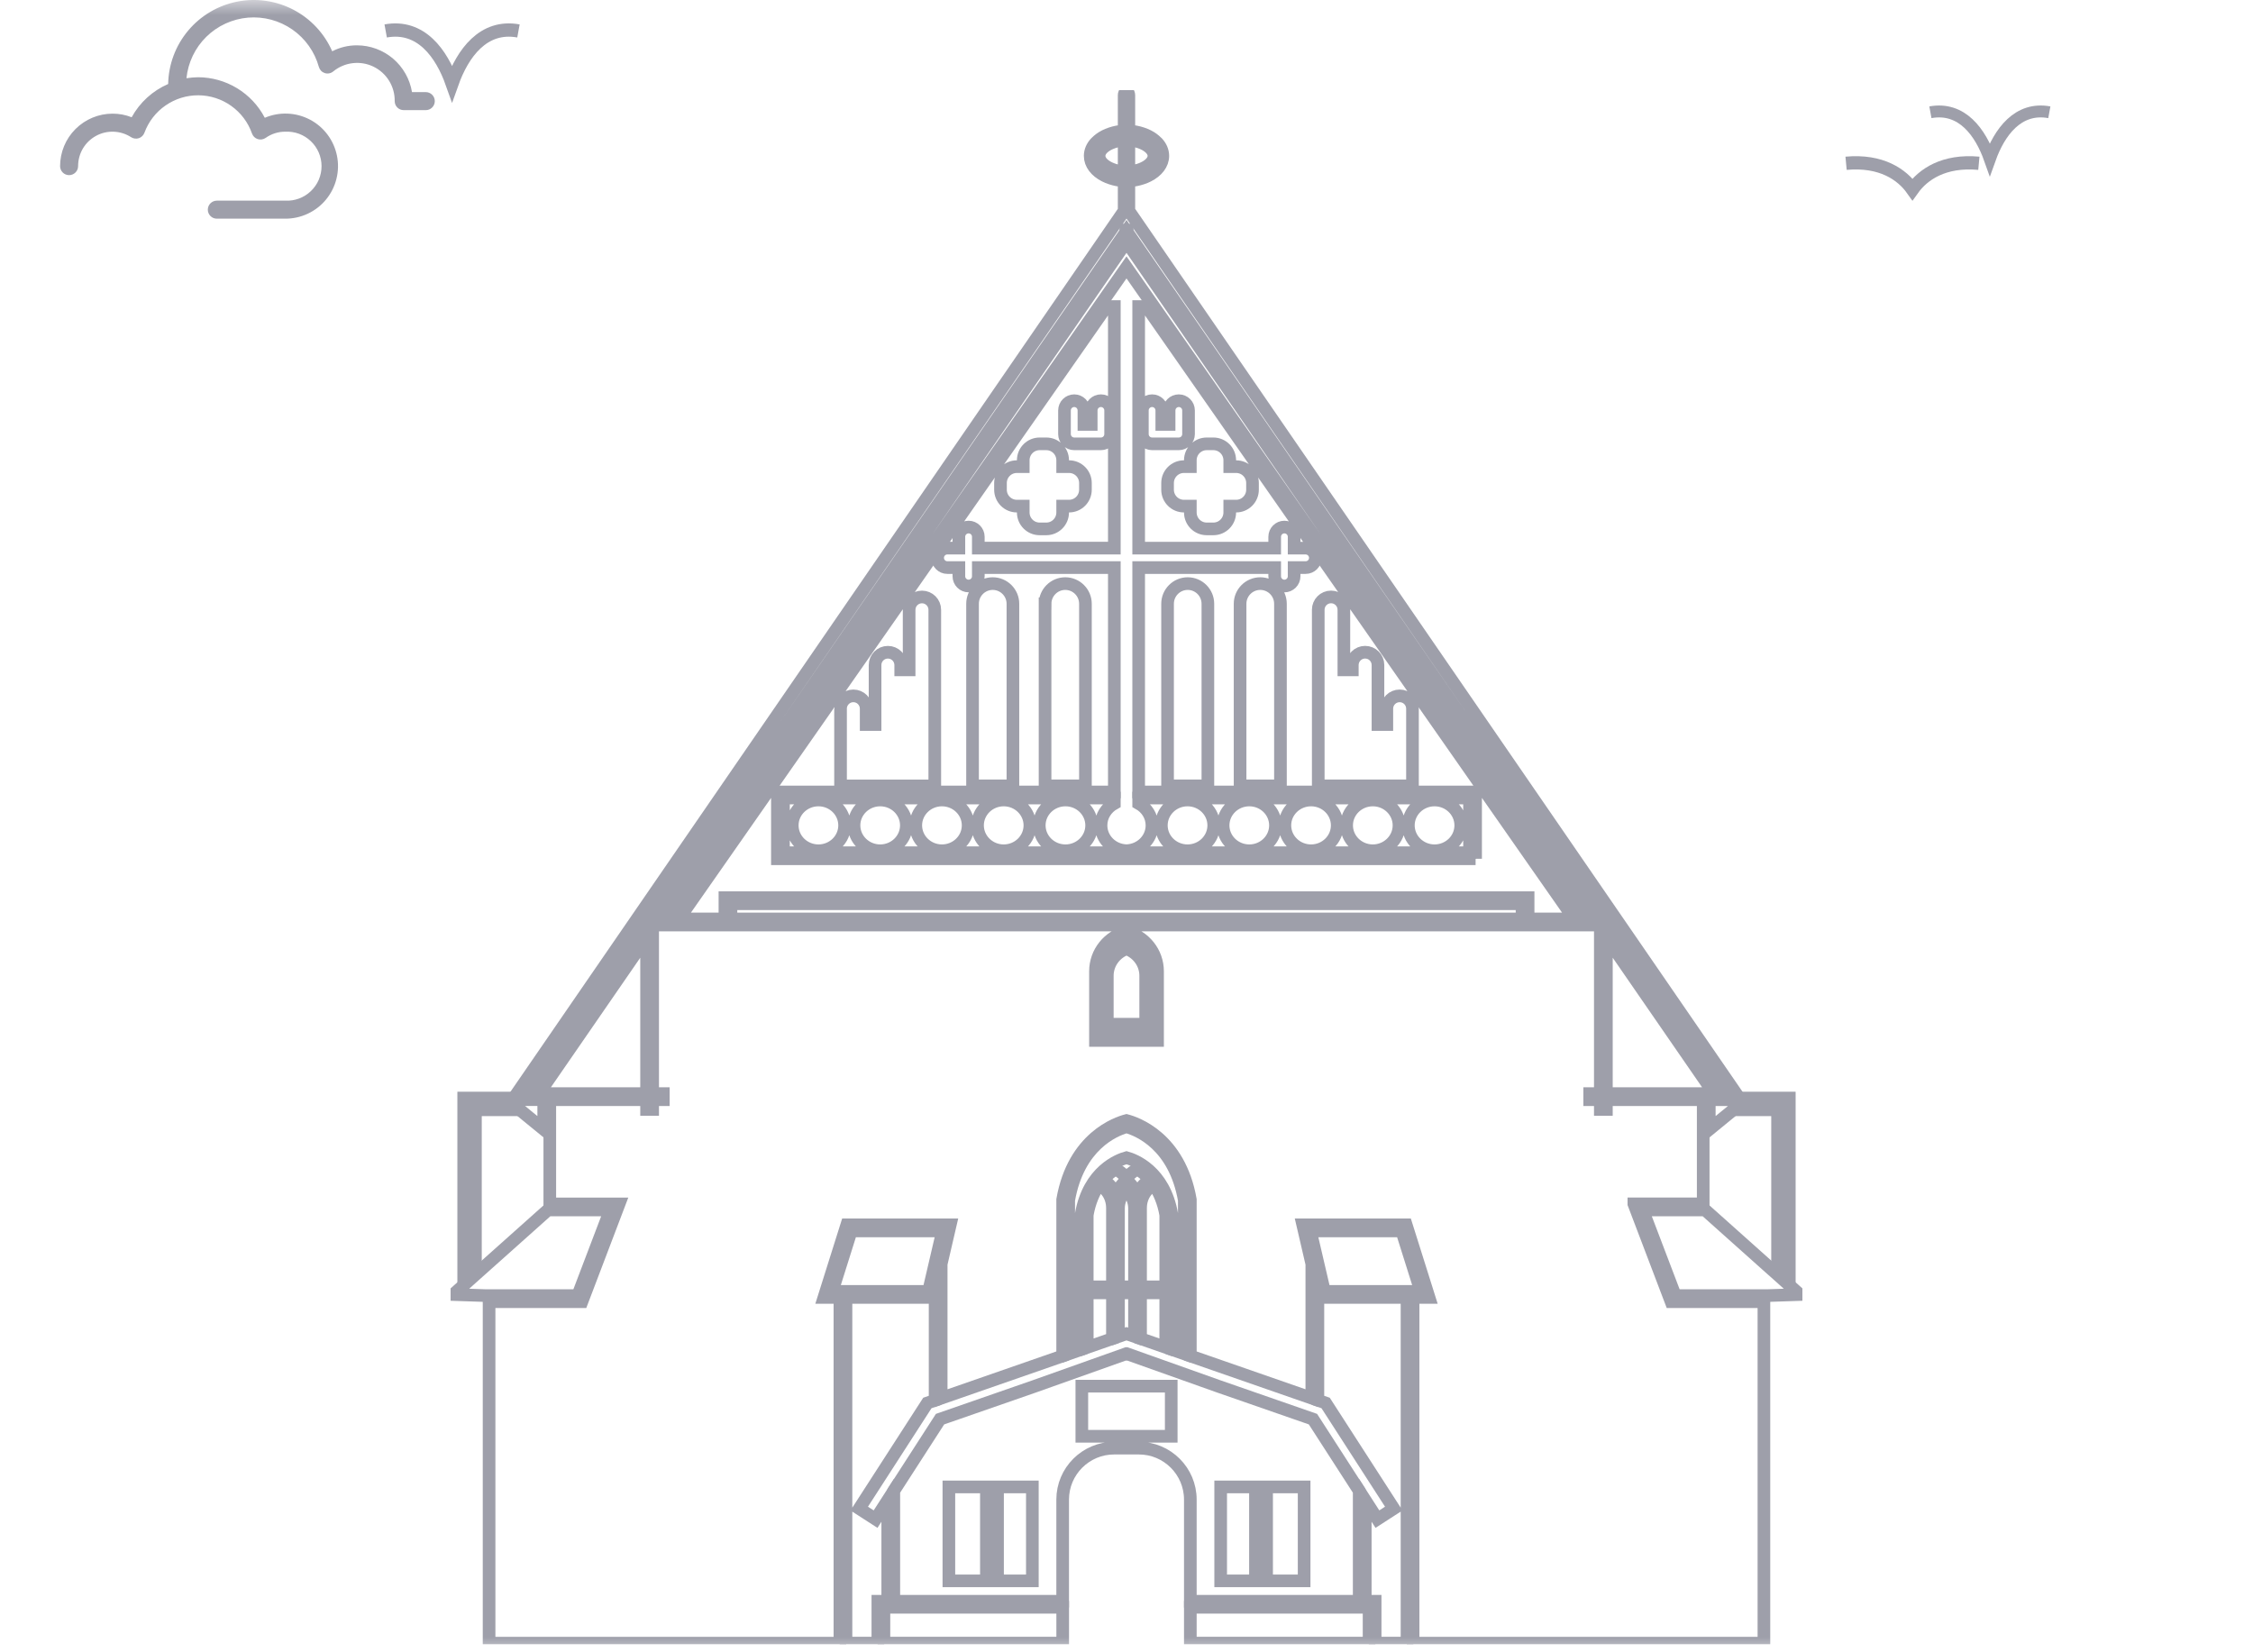 <svg width="75" height="55" viewBox="0 0 75 55" fill="none" xmlns="http://www.w3.org/2000/svg">
<mask id="mask0_725_6347" style="mask-type:alpha" maskUnits="userSpaceOnUse" x="0" y="0" width="75" height="55">
<rect width="75" height="55" fill="#D9D9D9"/>
</mask>
<g mask="url(#mask0_725_6347)">
<g clip-path="url(#clip0_725_6347)">
<path d="M15.827 36.942H16.984L16.732 36.736L16.784 36.659L16.858 36.551H15.436V42.508L15.827 42.159V36.942Z" stroke="#9E9FAA" stroke-width="0.421" stroke-miterlimit="10"/>
<path d="M20.317 40.276H18.239L16.028 42.25L15.927 42.34L15.827 42.429L15.436 42.779L15.335 42.869L15.234 42.959L15.086 43.091L16.18 43.127H19.232L20.317 40.276Z" stroke="#9E9FAA" stroke-width="0.421" stroke-miterlimit="10"/>
<path d="M29.653 53.502H29.425V54.695H35.376V53.502H29.754H29.653Z" stroke="#9E9FAA" stroke-width="0.421" stroke-miterlimit="10"/>
<path d="M29.552 49.938L29.147 50.567L28.603 50.216L30.871 46.701L31.129 46.611V42.94L31.071 43.188H28.162V54.695H29.223V53.3H29.552V49.938Z" stroke="#9E9FAA" stroke-width="0.421" stroke-miterlimit="10"/>
<path d="M17.426 37.043L17.549 37.144L18.1 37.594V36.604H17.554L17.591 36.55L17.66 36.45L17.663 36.446L17.731 36.349L37.5 7.69L57.269 36.349L57.337 36.447L57.34 36.45L57.409 36.551L57.447 36.605H56.9V37.595L57.45 37.145L57.574 37.044L57.697 36.943L57.997 36.698L57.897 36.552L57.827 36.451L57.758 36.35L37.578 7.017V6.019C37.739 6.008 37.89 5.977 38.026 5.931C38.094 5.908 38.159 5.882 38.219 5.851C38.519 5.7 38.709 5.462 38.709 5.189C38.709 5.026 38.641 4.875 38.522 4.747C38.517 4.742 38.51 4.738 38.504 4.732C38.427 4.654 38.332 4.584 38.219 4.527C38.159 4.497 38.094 4.47 38.026 4.447C37.89 4.401 37.739 4.371 37.578 4.359V3.167C37.578 3.126 37.561 3.089 37.534 3.062C37.525 3.052 37.512 3.046 37.5 3.039C37.488 3.046 37.475 3.052 37.466 3.062C37.439 3.089 37.422 3.126 37.422 3.167V4.359C37.261 4.371 37.11 4.401 36.974 4.447C36.906 4.47 36.841 4.497 36.781 4.527C36.669 4.584 36.573 4.654 36.496 4.732C36.49 4.738 36.483 4.742 36.479 4.747C36.359 4.875 36.291 5.026 36.291 5.189C36.291 5.462 36.481 5.7 36.781 5.851C36.841 5.881 36.906 5.908 36.974 5.931C37.11 5.977 37.261 6.008 37.422 6.019V7.017L17.242 36.349L17.173 36.45L17.104 36.55L17.003 36.696L17.303 36.942L17.426 37.042V37.043ZM37.578 4.657C37.927 4.688 38.222 4.822 38.348 5C38.39 5.059 38.413 5.122 38.413 5.188C38.413 5.453 38.043 5.68 37.578 5.721V4.656V4.657ZM36.588 5.189C36.588 5.123 36.611 5.059 36.652 5C36.778 4.823 37.073 4.688 37.422 4.658V5.722C36.957 5.681 36.588 5.455 36.588 5.19V5.189Z" stroke="#9E9FAA" stroke-width="0.421" stroke-miterlimit="10"/>
<path d="M37.032 44.558V43.036H36.193L36.194 44.85L37.032 44.558Z" stroke="#9E9FAA" stroke-width="0.421" stroke-miterlimit="10"/>
<path d="M37.032 40.215C37.032 39.748 36.732 39.51 36.594 39.425C36.42 39.671 36.27 40 36.193 40.441V42.834H37.032V40.215Z" stroke="#9E9FAA" stroke-width="0.421" stroke-miterlimit="10"/>
<path d="M31.379 40.973H28.337L27.704 42.986H30.91L31.379 40.973Z" stroke="#9E9FAA" stroke-width="0.421" stroke-miterlimit="10"/>
<path d="M18.302 36.403H21.524V31.204L17.938 36.403H18.201H18.302Z" stroke="#9E9FAA" stroke-width="0.421" stroke-miterlimit="10"/>
<path d="M37.234 43.036V44.488L37.5 44.396L37.766 44.488V43.036H37.5H37.234Z" stroke="#9E9FAA" stroke-width="0.421" stroke-miterlimit="10"/>
<path d="M24.333 30.083V30.589H37.5H50.667V30.083H37.5H24.333Z" stroke="#9E9FAA" stroke-width="0.421" stroke-miterlimit="10"/>
<path d="M59.173 36.942V42.159L59.564 42.508V36.551H58.142L58.216 36.659L58.268 36.736L58.016 36.942H59.173Z" stroke="#9E9FAA" stroke-width="0.421" stroke-miterlimit="10"/>
<path d="M59.766 42.959L59.665 42.869L59.564 42.779L59.173 42.429L59.073 42.34L58.971 42.25L56.761 40.276H54.682L55.768 43.127H58.82L59.913 43.091L59.766 42.959Z" stroke="#9E9FAA" stroke-width="0.421" stroke-miterlimit="10"/>
<path d="M45.246 53.502H39.625V54.695H45.575V53.502H45.347H45.246Z" stroke="#9E9FAA" stroke-width="0.421" stroke-miterlimit="10"/>
<path d="M43.871 42.94V46.611L44.129 46.701L46.397 50.216L45.853 50.567L45.448 49.938V53.3H45.777V54.695H46.838V43.188H43.929L43.871 42.94Z" stroke="#9E9FAA" stroke-width="0.421" stroke-miterlimit="10"/>
<path d="M38.807 43.036H37.968V44.558L38.806 44.85L38.807 43.036Z" stroke="#9E9FAA" stroke-width="0.421" stroke-miterlimit="10"/>
<path d="M38.807 40.441C38.73 40 38.58 39.67 38.406 39.424C38.268 39.509 37.968 39.748 37.968 40.215V42.834H38.807V40.441H38.807Z" stroke="#9E9FAA" stroke-width="0.421" stroke-miterlimit="10"/>
<path d="M47.296 42.986L46.663 40.973H43.621L44.09 42.986H47.296Z" stroke="#9E9FAA" stroke-width="0.421" stroke-miterlimit="10"/>
<path d="M53.475 31.204V36.403H56.698H56.799H57.062L53.475 31.204Z" stroke="#9E9FAA" stroke-width="0.421" stroke-miterlimit="10"/>
<path d="M37.5 37.494C37.492 37.492 37.482 37.49 37.477 37.488V37.513C37.099 37.623 35.898 38.11 35.576 39.949L35.577 45.065L35.992 44.92V40.423C36.246 38.97 37.247 38.605 37.5 38.535C37.753 38.605 38.754 38.97 39.008 40.423V44.92L39.423 45.065L39.424 39.949C39.102 38.111 37.902 37.623 37.523 37.513V37.488C37.518 37.49 37.508 37.492 37.5 37.494Z" stroke="#9E9FAA" stroke-width="0.421" stroke-miterlimit="10"/>
<path d="M54.39 40.073H56.698V36.605H53.475V36.929H53.273V36.605H52.919V36.403H53.273V30.911L37.523 8.079V7.943L37.5 7.977L37.477 7.943V8.079L21.726 30.912V36.403H22.081V36.606H21.726V36.929H21.524V36.606H18.302V40.074H20.61L19.371 43.33H16.281V54.696H27.96V43.188H27.428L28.189 40.771H31.633L31.331 42.072V46.541L35.375 45.135V39.932C35.738 37.86 37.195 37.378 37.5 37.299C37.805 37.379 39.262 37.86 39.625 39.932V45.135L43.669 46.541V42.072L43.367 40.771H46.811L47.572 43.188H47.04V54.696H58.719V43.33H55.629L54.39 40.074V40.073ZM38.534 34.633H36.467V32.333C36.467 31.696 36.909 31.166 37.501 31.019C38.092 31.166 38.534 31.696 38.534 32.333V34.633H38.534ZM37.5 30.791H22.21L37.5 8.9L52.79 30.791H37.5V30.791Z" stroke="#9E9FAA" stroke-width="0.421" stroke-miterlimit="10"/>
<path d="M38.28 39.264C38.142 39.106 37.996 38.994 37.864 38.913C37.792 38.95 37.639 39.044 37.5 39.201C37.361 39.044 37.208 38.95 37.136 38.913C37.004 38.994 36.858 39.107 36.72 39.264C36.84 39.343 37.028 39.498 37.141 39.752C37.228 39.566 37.36 39.407 37.5 39.274C37.64 39.407 37.772 39.566 37.859 39.752C37.972 39.498 38.16 39.343 38.28 39.264Z" stroke="#9E9FAA" stroke-width="0.421" stroke-miterlimit="10"/>
<path d="M49.121 28.586H25.879V26.362H37.095V18.893H32.567V19.182C32.567 19.361 32.422 19.506 32.244 19.506C32.065 19.506 31.92 19.361 31.92 19.182V18.893H31.536C31.358 18.893 31.213 18.747 31.213 18.569C31.213 18.39 31.358 18.245 31.536 18.245H31.92V17.867C31.92 17.689 32.065 17.544 32.244 17.544C32.422 17.544 32.567 17.689 32.567 17.867V18.245H37.095V10.205H36.834L22.597 30.589H24.132V29.881H50.869V30.589H52.403L38.166 10.205H37.905V18.246H42.433V17.868C42.433 17.69 42.578 17.544 42.756 17.544C42.935 17.544 43.08 17.69 43.08 17.868V18.246H43.464C43.642 18.246 43.787 18.391 43.787 18.57C43.787 18.748 43.642 18.893 43.464 18.893H43.08V19.183C43.08 19.361 42.935 19.507 42.756 19.507C42.578 19.507 42.433 19.361 42.433 19.183V18.893H37.905V26.363H49.121V28.587V28.586ZM34.79 20.098C34.79 19.727 35.092 19.426 35.461 19.426C35.832 19.426 36.133 19.727 36.133 20.098V26.159H34.789V20.098H34.79ZM32.375 20.098C32.375 19.727 32.677 19.426 33.047 19.426C33.416 19.426 33.719 19.727 33.719 20.098V26.159H32.375V20.098ZM35.436 13.662C35.436 13.483 35.581 13.338 35.76 13.338C35.938 13.338 36.083 13.483 36.083 13.662V14.127H36.325V13.662C36.325 13.483 36.47 13.338 36.649 13.338C36.827 13.338 36.972 13.483 36.972 13.662V14.45C36.972 14.629 36.827 14.774 36.649 14.774H35.76C35.581 14.774 35.436 14.629 35.436 14.45V13.662ZM33.305 16.078C33.305 15.777 33.549 15.533 33.85 15.533H34.063V15.32C34.063 15.019 34.307 14.774 34.608 14.774H34.83C35.131 14.774 35.375 15.019 35.375 15.32V15.533H35.588C35.889 15.533 36.133 15.777 36.133 16.078V16.301C36.133 16.602 35.889 16.847 35.588 16.847H35.375V17.059C35.375 17.36 35.131 17.605 34.83 17.605H34.608C34.307 17.605 34.063 17.36 34.063 17.059V16.847H33.85C33.549 16.847 33.305 16.602 33.305 16.301V16.078ZM27.98 23.591C27.98 23.355 28.172 23.163 28.407 23.163C28.643 23.163 28.834 23.355 28.834 23.591V24.117H29.13V22.138C29.13 21.902 29.321 21.711 29.557 21.711C29.792 21.711 29.984 21.902 29.984 22.138V22.298H30.264V20.298C30.264 20.062 30.456 19.871 30.691 19.871C30.927 19.871 31.118 20.062 31.118 20.298V26.16H27.981V23.591L27.98 23.591ZM38.028 14.45V13.662C38.028 13.483 38.173 13.338 38.352 13.338C38.53 13.338 38.675 13.483 38.675 13.662V14.127H38.918V13.662C38.918 13.483 39.063 13.338 39.241 13.338C39.42 13.338 39.565 13.483 39.565 13.662V14.45C39.565 14.629 39.42 14.774 39.241 14.774H38.352C38.173 14.774 38.028 14.629 38.028 14.45ZM41.695 16.301C41.695 16.602 41.451 16.847 41.15 16.847H40.937V17.059C40.937 17.36 40.693 17.605 40.392 17.605H40.17C39.869 17.605 39.625 17.36 39.625 17.059V16.847H39.412C39.111 16.847 38.867 16.602 38.867 16.301V16.078C38.867 15.777 39.111 15.533 39.412 15.533H39.625V15.32C39.625 15.019 39.869 14.774 40.17 14.774H40.392C40.693 14.774 40.937 15.019 40.937 15.32V15.533H41.15C41.451 15.533 41.695 15.777 41.695 16.078V16.301ZM40.21 26.159H38.867V20.098C38.867 19.727 39.168 19.426 39.538 19.426C39.908 19.426 40.209 19.727 40.209 20.098V26.159H40.21ZM42.625 26.159H41.281V20.098C41.281 19.727 41.583 19.426 41.953 19.426C42.324 19.426 42.625 19.727 42.625 20.098V26.159ZM47.02 26.159H43.883V20.297C43.883 20.061 44.074 19.87 44.309 19.87C44.545 19.87 44.736 20.061 44.736 20.297V22.297H45.017V22.137C45.017 21.902 45.208 21.71 45.444 21.71C45.68 21.71 45.871 21.902 45.871 22.137V24.117H46.166V23.59C46.166 23.354 46.358 23.163 46.593 23.163C46.829 23.163 47.02 23.354 47.02 23.59V26.159L47.02 26.159Z" stroke="#9E9FAA" stroke-width="0.421" stroke-miterlimit="10"/>
<path d="M37.766 40.215C37.766 39.981 37.663 39.773 37.523 39.598V39.489C37.515 39.497 37.508 39.506 37.5 39.514C37.492 39.506 37.485 39.497 37.477 39.489V39.598C37.337 39.773 37.234 39.981 37.234 40.215V42.834H37.766V40.215Z" stroke="#9E9FAA" stroke-width="0.421" stroke-miterlimit="10"/>
<path d="M37.523 31.234V31.204C37.515 31.206 37.508 31.209 37.5 31.212C37.492 31.209 37.485 31.206 37.477 31.204V31.234C37.01 31.383 36.669 31.817 36.669 32.333V34.431H38.331V32.333C38.331 31.817 37.99 31.383 37.523 31.234ZM38.139 34.092H36.861V32.481C36.861 32.064 37.13 31.715 37.5 31.581C37.87 31.715 38.139 32.064 38.139 32.481V34.092Z" stroke="#9E9FAA" stroke-width="0.421" stroke-miterlimit="10"/>
<path d="M38.348 27.474C38.348 27.932 37.969 28.304 37.5 28.317C37.03 28.305 36.652 27.932 36.652 27.474C36.652 27.16 36.832 26.889 37.095 26.743V26.564H26.081V28.384H48.919V26.564H37.905V26.743C38.168 26.889 38.348 27.16 38.348 27.474ZM27.245 28.319C26.764 28.319 26.373 27.94 26.373 27.474C26.373 27.008 26.764 26.629 27.245 26.629C27.726 26.629 28.116 27.008 28.116 27.474C28.116 27.94 27.726 28.319 27.245 28.319ZM29.301 28.319C28.82 28.319 28.429 27.94 28.429 27.474C28.429 27.008 28.82 26.629 29.301 26.629C29.781 26.629 30.172 27.008 30.172 27.474C30.172 27.94 29.781 28.319 29.301 28.319ZM31.356 28.319C30.876 28.319 30.485 27.94 30.485 27.474C30.485 27.008 30.876 26.629 31.356 26.629C31.837 26.629 32.228 27.008 32.228 27.474C32.228 27.94 31.837 28.319 31.356 28.319ZM33.412 28.319C32.931 28.319 32.541 27.94 32.541 27.474C32.541 27.008 32.931 26.629 33.412 26.629C33.893 26.629 34.284 27.008 34.284 27.474C34.284 27.94 33.893 28.319 33.412 28.319ZM35.468 28.319C34.987 28.319 34.596 27.94 34.596 27.474C34.596 27.008 34.987 26.629 35.468 26.629C35.949 26.629 36.34 27.008 36.34 27.474C36.34 27.94 35.949 28.319 35.468 28.319ZM47.755 26.629C48.236 26.629 48.627 27.008 48.627 27.474C48.627 27.94 48.236 28.319 47.755 28.319C47.274 28.319 46.883 27.94 46.883 27.474C46.883 27.008 47.274 26.629 47.755 26.629ZM45.699 26.629C46.18 26.629 46.571 27.008 46.571 27.474C46.571 27.94 46.18 28.319 45.699 28.319C45.219 28.319 44.828 27.94 44.828 27.474C44.828 27.008 45.219 26.629 45.699 26.629ZM43.644 26.629C44.124 26.629 44.515 27.008 44.515 27.474C44.515 27.94 44.124 28.319 43.644 28.319C43.163 28.319 42.772 27.94 42.772 27.474C42.772 27.008 43.163 26.629 43.644 26.629ZM41.588 26.629C42.069 26.629 42.459 27.008 42.459 27.474C42.459 27.94 42.069 28.319 41.588 28.319C41.107 28.319 40.716 27.94 40.716 27.474C40.716 27.008 41.107 26.629 41.588 26.629ZM39.532 26.629C40.013 26.629 40.404 27.008 40.404 27.474C40.404 27.94 40.013 28.319 39.532 28.319C39.051 28.319 38.66 27.94 38.66 27.474C38.66 27.008 39.051 26.629 39.532 26.629Z" stroke="#9E9FAA" stroke-width="0.421" stroke-miterlimit="10"/>
<path d="M39.625 53.3H45.246V49.625L43.707 47.239L40.548 46.141L37.523 45.065L37.5 45.073L37.477 45.065L34.452 46.141L31.293 47.239L29.754 49.625V53.3H35.375V49.917C35.375 48.972 36.144 48.204 37.088 48.204H37.912C38.856 48.204 39.625 48.972 39.625 49.917V53.3ZM42.164 49.495H43.413V52.622H42.164V49.495ZM40.635 49.495H41.793V52.622H40.635V49.495ZM32.836 52.622H31.587V49.495H32.836V52.622ZM34.366 52.622H33.207V49.495H34.366V52.622ZM38.989 47.809H36.013V46.141H38.989V47.809Z" stroke="#9E9FAA" stroke-width="0.421" stroke-miterlimit="10"/>
</g>
<path d="M4.383 3.903C4.18 3.823 3.964 3.782 3.746 3.783C3.283 3.784 2.84 3.968 2.512 4.296C2.185 4.623 2.001 5.067 2 5.53C2 5.609 2.032 5.686 2.088 5.742C2.144 5.798 2.22 5.83 2.3 5.83C2.38 5.83 2.456 5.798 2.512 5.742C2.569 5.686 2.6 5.609 2.6 5.53C2.6 5.324 2.655 5.122 2.759 4.944C2.864 4.767 3.015 4.622 3.196 4.523C3.376 4.424 3.58 4.376 3.786 4.384C3.992 4.392 4.192 4.455 4.365 4.567C4.402 4.591 4.445 4.607 4.49 4.612C4.534 4.618 4.58 4.614 4.623 4.6C4.665 4.585 4.704 4.561 4.737 4.529C4.769 4.498 4.793 4.459 4.809 4.416C4.944 4.049 5.19 3.732 5.512 3.51C5.834 3.287 6.217 3.169 6.608 3.172C7 3.175 7.381 3.299 7.699 3.526C8.018 3.754 8.259 4.074 8.388 4.443C8.404 4.487 8.429 4.526 8.461 4.559C8.494 4.591 8.534 4.615 8.578 4.63C8.622 4.644 8.668 4.648 8.714 4.641C8.76 4.634 8.804 4.617 8.842 4.591C9.033 4.455 9.261 4.383 9.496 4.383C9.651 4.376 9.807 4.399 9.953 4.453C10.099 4.507 10.233 4.591 10.346 4.698C10.459 4.805 10.549 4.935 10.611 5.078C10.672 5.221 10.704 5.375 10.704 5.531C10.704 5.687 10.672 5.841 10.611 5.985C10.549 6.128 10.459 6.257 10.346 6.364C10.233 6.472 10.099 6.555 9.953 6.609C9.807 6.663 9.651 6.687 9.496 6.679H7.218C7.139 6.679 7.062 6.711 7.006 6.767C6.95 6.823 6.918 6.899 6.918 6.979C6.918 7.059 6.95 7.135 7.006 7.191C7.062 7.248 7.139 7.279 7.218 7.279H9.496C9.756 7.28 10.012 7.223 10.247 7.113C10.482 7.002 10.69 6.841 10.855 6.64C11.02 6.439 11.138 6.204 11.2 5.952C11.263 5.7 11.269 5.437 11.217 5.182C11.165 4.927 11.058 4.687 10.902 4.48C10.746 4.272 10.546 4.101 10.316 3.981C10.085 3.86 9.831 3.792 9.572 3.782C9.312 3.771 9.053 3.819 8.815 3.921C8.603 3.515 8.284 3.175 7.893 2.937C7.501 2.699 7.052 2.572 6.594 2.571C6.464 2.573 6.335 2.584 6.207 2.604C6.26 2.082 6.493 1.594 6.867 1.226C7.241 0.858 7.732 0.632 8.255 0.587C8.778 0.543 9.3 0.683 9.731 0.982C10.162 1.282 10.475 1.723 10.615 2.229C10.629 2.277 10.654 2.32 10.688 2.356C10.723 2.392 10.766 2.418 10.813 2.433C10.86 2.448 10.911 2.451 10.959 2.441C11.008 2.432 11.054 2.41 11.092 2.379C11.277 2.227 11.501 2.131 11.738 2.103C11.975 2.074 12.216 2.114 12.431 2.218C12.646 2.322 12.827 2.485 12.953 2.689C13.078 2.892 13.143 3.127 13.139 3.366C13.139 3.446 13.17 3.522 13.226 3.578C13.283 3.635 13.359 3.666 13.439 3.666H14.174C14.253 3.666 14.33 3.635 14.386 3.578C14.442 3.522 14.474 3.446 14.474 3.366C14.474 3.287 14.442 3.21 14.386 3.154C14.33 3.098 14.253 3.066 14.174 3.066H13.715C13.643 2.632 13.419 2.236 13.084 1.951C12.748 1.666 12.322 1.509 11.881 1.509C11.595 1.508 11.313 1.576 11.059 1.707C10.798 1.112 10.342 0.623 9.766 0.323C9.189 0.022 8.528 -0.072 7.89 0.055C7.253 0.182 6.678 0.523 6.261 1.022C5.844 1.52 5.61 2.146 5.598 2.796C5.081 3.02 4.653 3.41 4.383 3.903Z" fill="#9E9FAA"/>
<path d="M64.261 3.737C65.314 3.545 65.928 4.412 66.24 5.294C66.556 4.408 67.172 3.545 68.22 3.737" stroke="#9E9FAA" stroke-width="0.396" stroke-miterlimit="10"/>
<path d="M12.839 1.03C14.015 0.816 14.7 1.784 15.049 2.768C15.401 1.779 16.089 0.816 17.259 1.03" stroke="#9E9FAA" stroke-width="0.442" stroke-miterlimit="10"/>
<path d="M61.454 5.435C62.63 5.327 63.315 5.811 63.664 6.303C64.016 5.809 64.704 5.327 65.874 5.435" stroke="#9E9FAA" stroke-width="0.442" stroke-miterlimit="10"/>
</g>
<defs>
<clipPath id="clip0_725_6347">
<rect width="45" height="51.729" fill="white" transform="translate(15 3)"/>
</clipPath>
</defs>
</svg>
